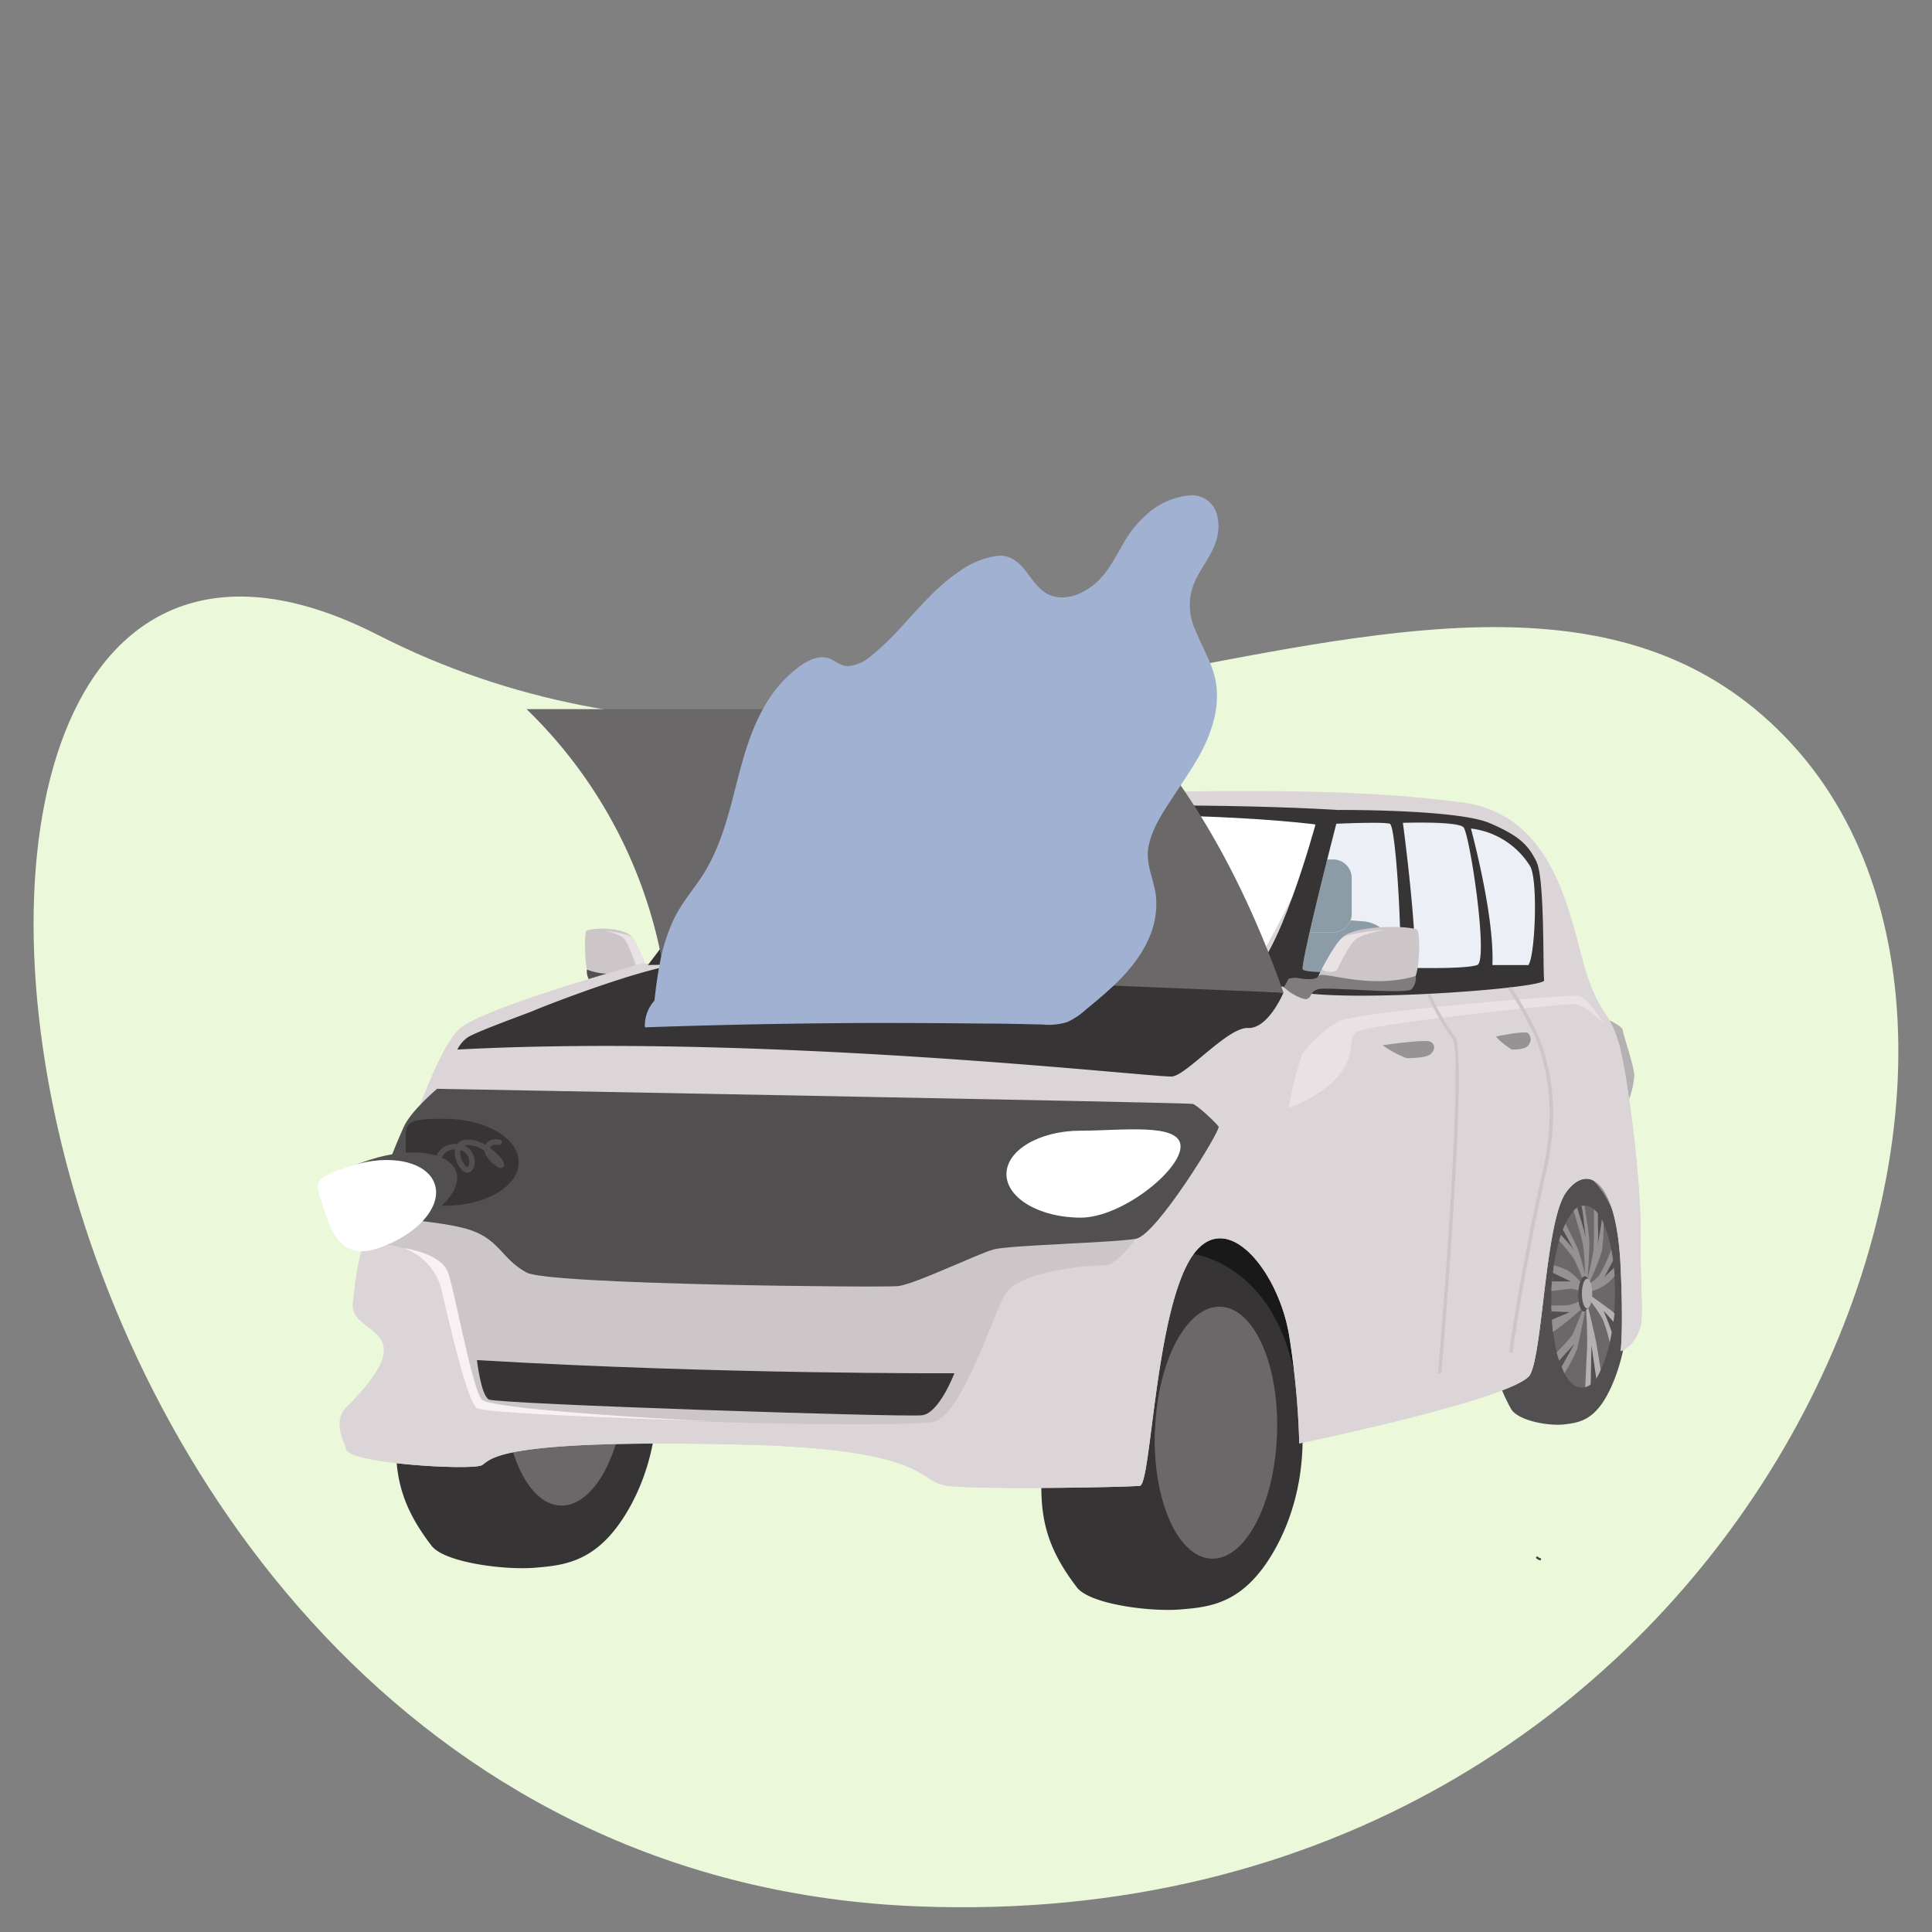 <svg id="Layer_1" data-name="Layer 1" xmlns="http://www.w3.org/2000/svg" viewBox="0 0 351 351"><rect x="0" y="0" width="351" height="351" fill="#808080" stroke="none"/><defs><style>.cls-1{fill:#ebf8da;}.cls-2{fill:#969296;}.cls-3{fill:#1a1919;}.cls-4{fill:#514f50;}.cls-5{fill:#6b686a;}.cls-6{fill:#949093;}.cls-7{fill:#b5b0b4;}.cls-8{fill:#b0abaf;}.cls-9{fill:#ccc6c8;}.cls-10{fill:#524f50;}.cls-11{fill:#e8e2e4;}.cls-12{fill:#363435;}.cls-13{fill:#dbd5d7;}.cls-14{fill:#995a4d;}.cls-15{fill:#7b2e2e;}.cls-16{fill:#762727;}.cls-17{fill:#692727;}.cls-18{fill:#2e2d2d;}.cls-19{fill:#8c4c3f;}.cls-20{fill:#6c767d;}.cls-21{fill:#ecf0f6;}.cls-22{fill:#8c9ca6;}.cls-23{fill:#9298a1;}.cls-24{fill:#c8c2c5;}.cls-25{fill:#f7f1f3;}.cls-26{fill:#807b7d;}.cls-27{fill:#424242;}.cls-28{fill:#fff;}.cls-29{fill:none;stroke:#524f50;stroke-linecap:round;stroke-linejoin:round;}.cls-30{fill:#a0b1d2;}</style></defs><title>finanzen_illustrations_2019_65</title><path class="cls-1" d="M166.62,346.34c150,6,213.57-151.8,158.89-211.2s-158.89,30.2-256.89-19.8C-37.23,61.33-11.32,339.22,166.62,346.34Z"/><path class="cls-2" d="M295.39,225.68s-.18-12-6-14.91-11.8,3.25-12.71,10-1.16,10-1.16,10l19.85-5.1Z"/><path class="cls-3" d="M240.36,238.32c0-15.17-7.17-27.47-16-27.47s-16,12.3-16,27.47,7.17,27.47,16,27.47,16-12.3,16-27.47Z"/><path class="cls-4" d="M275.88,216.18a37.6,37.6,0,0,0-4.33,16.58c-.43,10.14-1.47,15.16,2.94,23.15,1.23,2.22,6.92,3.22,9.78,2.86s5.9-.75,8.73-7.43c1.95-4.59,4.42-13.81,1.39-26.93s-12.28-16.23-18.51-8.23Z"/><path class="cls-5" d="M281.85,235.23c.24-9.14,3-16.39,6.21-16.2s5.57,7.75,5.33,16.89-3,16.38-6.21,16.19-5.57-7.75-5.33-16.88Z"/><path class="cls-6" d="M285.9,220.06s1.4,4.45,1.72,6.19a45.3,45.3,0,0,1,.33,5.57l.45.52s.45-5.43.32-7.23-.86-6.08-.86-6.08-1.49.07-2,1Z"/><path class="cls-4" d="M286.54,219.42s.67,2.2,1.08,3.58a13.21,13.21,0,0,1,.48,2.05s-.61-5.86-.79-5.94-.77.31-.77.31Z"/><path class="cls-6" d="M283.25,225.42a30.14,30.14,0,0,1,2.62,3.19,28.14,28.14,0,0,1,1.86,4.46l.6.15a57.62,57.62,0,0,0-1.65-6.27c-.63-1.43-2.26-4.63-2.26-4.63a17.92,17.92,0,0,0-1.17,3.1Z"/><path class="cls-4" d="M282.9,223.58s1.29,1.42,2.08,2.31a6.91,6.91,0,0,1,1,1.41,43.07,43.07,0,0,0-2.41-4.47c-.19,0-.71.75-.71.75Z"/><path class="cls-7" d="M292.45,243.89a28,28,0,0,0-1.23-4.11,22.47,22.47,0,0,0-2.56-3.72l.07-.85s1.81,1.26,3.34,2.41a7.88,7.88,0,0,1,1.25,1,44.87,44.87,0,0,1-.87,5.23Z"/><path class="cls-4" d="M293.87,245.15s-.6-1.68-1-3-1.54-4-1.54-4,2.74,2.92,2.66,3.17-.12,3.78-.12,3.78Z"/><path class="cls-6" d="M289.58,219.72s.07,5.72-.1,7.51a40.8,40.8,0,0,1-1.18,5.34l.29.72a41.46,41.46,0,0,0,2.44-6,30.88,30.88,0,0,0,.29-5.07,5.59,5.59,0,0,0-1.74-2.51Z"/><path class="cls-4" d="M290.3,220s0,2.69.05,4.19a12.93,12.93,0,0,1-.11,2.14s.84-4.67.79-4.91a4.89,4.89,0,0,0-.73-1.42Z"/><path class="cls-6" d="M287.39,233.22a11.47,11.47,0,0,0-2.63-2.46,22.32,22.32,0,0,0-2.45-.91s-.38,2.62-.48,4.7l3.4-.4a3.55,3.55,0,0,1,1.76.44,6.65,6.65,0,0,1,.4-1.37Z"/><polygon class="cls-4" points="282.02 231.21 285.37 232.8 281.96 232.8 282.02 231.21 282.02 231.21"/><path class="cls-6" d="M289.11,234.59a8.82,8.82,0,0,0,3-1.48,12.94,12.94,0,0,0,1.23-1.31,34.37,34.37,0,0,0-.62-4.82,26.4,26.4,0,0,1-2.17,4.72,7.1,7.1,0,0,1-2,1.62,5.51,5.51,0,0,1,.56,1.27Z"/><polygon class="cls-4" points="294.39 229.21 291.47 232.01 293.5 228.2 294.39 229.21 294.39 229.21"/><path class="cls-6" d="M287.38,237.75s-1.48,1.36-2.75,2.38c-.94.76-2.52,1.89-2.52,1.89s-.23-2.77-.28-4.84c0,0,2.15,0,2.95-.05a7.11,7.11,0,0,0,2.23-.77,6.45,6.45,0,0,0,.37,1.39Z"/><polygon class="cls-4" points="281.79 239.83 285.17 238.39 281.76 238.24 281.79 239.83 281.79 239.83"/><path class="cls-6" d="M287.56,237.92s-1.25,3.09-1.66,4.13-3.11,3.66-3.11,3.66a29.46,29.46,0,0,0,1.44,3.79,29.65,29.65,0,0,0,2.31-4.43c.32-1.23,1.46-7,1.46-7l-.44-.14Z"/><path class="cls-4" d="M286.74,235c.05-1.77.59-3.18,1.21-3.14s1.08,1.5,1,3.27-.59,3.18-1.2,3.15-1.09-1.51-1-3.28Z"/><polygon class="cls-4" points="283.08 247.4 286.02 244.16 283.67 248.35 283.08 247.4 283.08 247.4"/><path class="cls-7" d="M288.18,237.92s.26,4.67.15,6.91C288.28,246,288,252,288,252s1.65-.15,2.81-3.12c0,0-.55-3.53-.79-4.85s-1.45-6.38-1.45-6.38l-.39.29Z"/><polygon class="cls-4" points="288.99 251.71 289.13 244.4 290.02 250.51 288.99 251.71 288.99 251.71"/><path class="cls-8" d="M287.39,235c0-1.48.43-2.68.95-2.68s.94,1.22.93,2.71-.43,2.69-.94,2.68-.94-1.22-.94-2.71Z"/><path class="cls-9" d="M117.58,176.14a32.36,32.36,0,0,0-2.71-5.82c-1.35-2-8.1-1.83-8.41-1.09s-.31,6.74.55,7.74,10.75,1.41,10.57-.83Z"/><path class="cls-10" d="M120,176.39s-2.12.65-2.45-.25-5.55,2.13-10.92,0a3.14,3.14,0,0,0,.47,2c.62.84,9.41-.38,10.45,0s.67,1.25,1.32,1.5,4.91-3,1.13-3.24Z"/><path class="cls-11" d="M115.49,175.22s-1.29-3.8-2.12-4.68-3.32-1.43-3.32-1.43,4,.42,4.82,1.21,2.12,4.28,2.28,4.68-1.25.78-1.66.22Z"/><path class="cls-7" d="M292.66,187.83s1.07,4.16,1.73,7.63,1.59,4.23,1.59,4.23a16.32,16.32,0,0,0,.94-4.23c0-1.64-2.14-7.88-2.13-8.38s-2.34-1.72-2.34-1.72l.21,2.47Z"/><path class="cls-12" d="M81.06,225.88a42.17,42.17,0,0,0-8.31,22.94c-.84,14-2.83,21,5.65,32,2.36,3.08,13.31,4.46,18.8,4s11.36-1.05,16.8-10.28c3.75-6.35,8.49-19.11,2.67-37.27S93,214.81,81.06,225.88Z"/><path class="cls-5" d="M91.55,250.16c.47-12.64,5.81-22.67,11.94-22.41s10.72,10.73,10.26,23.37-5.81,22.67-11.94,22.41S91.09,262.8,91.55,250.16Z"/><path class="cls-12" d="M198.35,233.45A42.15,42.15,0,0,0,190,256.4c-.83,14-2.83,21,5.66,32,2.36,3.07,13.31,4.45,18.8,4s11.36-1.05,16.8-10.28c3.74-6.35,8.49-19.11,2.66-37.27s-23.62-22.45-35.6-11.39Z"/><path class="cls-5" d="M209.84,259.81c.46-12.64,5.81-22.68,11.94-22.41S232.5,248.12,232,260.76s-5.81,22.68-11.94,22.41-10.72-10.72-10.25-23.36Z"/><path class="cls-13" d="M62.85,263.19c.25,2.75,23,4,24.71,3s2.24-4.8,47.16-3.74c34.68.82,31.69,6.74,37.43,7.49s32.94.25,34.94,0,2.74-30.2,9-40.93,16.47,2,18.22,14.23a150.1,150.1,0,0,1,1.74,19S275.71,254,278,249.72s2.76-27.83,6.5-33.07,9.17-2.88,9.93,13.45c.54,11.51,0,15.37,0,15.37s2.52-.61,3.62-4.49c.56-1.94-.13-10.69,0-17,.17-8.23-2.21-28.36-4-34.6s-3.73-4.83-6.47-14.81-5.86-26.78-22.14-28.82c-12.47-1.56-26.2-2.51-59.23-1.79-60.78,1.33-65.24,1.23-69.35,6.55-4.64,6-19.15,24.79-19.15,24.79"/><path class="cls-13" d="M117.75,175.33s-30.45,7.76-34.44,11.75-9,19.21-11,24.7A147.72,147.72,0,0,1,65.84,227"/><path class="cls-14" d="M239.21,176.69s2,1.86,3.26,9.93a57,57,0,0,1,1,9.88c-.13,1-2.3,6.1-6.08,3.58-.66-.43-3-13.09-3.19-14.18l5-9.21"/><path class="cls-15" d="M246,174.57c.55,0,4-.46,4.59,1.35,2.7,8.05,3.35,19,3.35,19s-.29,1.2-3.47,2.11a4.94,4.94,0,0,1-4.39-.7s-3.77-15-4.36-17,3.19-4.7,4.28-4.79"/><path class="cls-15" d="M249,191.49c2.77-.8,4.59,2.09,5,3.42.67,2.5,2.32,14.13,2.32,14.13l-6.51,1.38s-2.94-9.81-3.67-14.1c-.25-1.42-.37-3.88,2.91-4.83Z"/><path class="cls-16" d="M249.58,210l.54,2.93s6.62-.69,6.74-1.08a24.05,24.05,0,0,0-.18-3.21s-6.78,1.15-7.1,1.36Z"/><path class="cls-15" d="M220.16,190.82c-2.77-.81-4.6,2.07-5,3.4-.68,2.5-2.38,14.12-2.38,14.12l6.52,1.4s3-9.8,3.72-14.08c.25-1.42.38-3.89-2.9-4.84"/><path class="cls-16" d="M219.53,209.32l-.56,2.92s-6.61-.71-6.73-1.1a24.05,24.05,0,0,1,.18-3.21s6.79,1.17,7.11,1.39Z"/><polygon class="cls-16" points="237.92 178.9 243.91 179.14 243.87 180.16 237.88 179.92 237.92 178.9 237.92 178.9"/><path class="cls-17" d="M232.34,180.7c.46.48,1.23-.21.77-.68l-.06-.07c-.46-.48-1.24.2-.78.68l.07.07Z"/><path class="cls-17" d="M232.84,184.86c-.46-.48-1.23.2-.77.68l.06.07c.46.48,1.24-.2.78-.68l-.07-.07Z"/><path class="cls-17" d="M232.64,189.77c-.46-.47-1.23.21-.77.68l.06.07c.46.48,1.23-.2.77-.68l-.06-.07Z"/><path class="cls-17" d="M232.44,194.68c-.46-.47-1.24.21-.78.69l.07.06c.46.48,1.23-.2.77-.68l-.06-.07Z"/><path class="cls-17" d="M232.24,199.6c-.46-.48-1.24.2-.78.68l.07.06c.46.48,1.23-.2.77-.68l-.06-.06Z"/><path class="cls-17" d="M231.64,205.41a.51.51,0,0,0,.46-.84l-.07-.06c-.46-.48-1.23.2-.77.68l.06.06a.52.52,0,0,0,.32.16Z"/><path class="cls-18" d="M232.08,175.72s-2.74,23.37-2.85,24.78,2.82,3.92,2.82,3.92a26.29,26.29,0,0,0,2.94-3.54c.27-.75-1.41-25.1-1.41-25.1l-1.5-.06Z"/><path class="cls-18" d="M231.21,174.7a28.73,28.73,0,0,0,.64,2.91,2.7,2.7,0,0,0,1.86.08,14.06,14.06,0,0,0,.63-2.86c0-.22-2.88-.25-3.13-.13Z"/><polyline class="cls-19" points="216.57 179.69 216.3 179.96 212.39 176.76 212.62 176.48 216.57 179.69"/><path class="cls-13" d="M116.5,175.1s-29.2,8-33.19,12-9,19.21-11,24.7A147.72,147.72,0,0,1,65.84,227c-.7,1.4-1.28,5.2-1.74,9.84-.59,6,13.75,3.93-1.16,18.81-2.73,2.72-.16,6.75-.09,7.53.25,2.75,23,4,24.71,3s2.24-4.8,47.16-3.74c34.68.82,31.69,6.74,37.43,7.49s32.94.25,34.94,0,2.74-30.2,9-40.93,16.47,2,18.22,14.23a150.1,150.1,0,0,1,1.74,19S275.71,254,278,249.72s2.76-27.83,6.5-33.07,9.17-2.88,9.93,13.45c.54,11.51,0,15.37,0,15.37s2.52-.61,3.62-4.49c.56-1.94-.13-10.69,0-17,.17-8.23-2.21-28.36-4-34.6-.83-3-42.15-10-84.09-12.71-46.25-3-93.5-1.6-93.5-1.6Z"/><path class="cls-9" d="M66.49,225.68s8.75.64,11.39,2.94,5.66,23.66,8.67,26.48,78.23,4.59,83.22,3.16,10.38-18.6,12.72-22.93,14.11-5.38,18.36-5.48,15-19.31,15.38-22.31-136.24-6.33-138.66-5-7.93,22.81-11.08,23.13"/><path class="cls-12" d="M83.09,190.68a6,6,0,0,1,1.72-2.1c1.24-1,11.1-4.5,12.22-5s14.73-5.88,23.46-7.88,112.69,4.64,112.69,4.64-2.76,6.59-6.44,6.42-11.07,8.51-13.79,8.81-73-7.88-129.86-4.89Z"/><path class="cls-10" d="M79.32,197.81s136.45,2.49,137.35,2.74,4.32,3.51,4.73,4.13-11.25,19.66-15,20.37-22.93,1.16-25.83,1.93-14.46,6.4-17.46,6.68-63.3-.25-67.42-2.46c-4.76-2.55-4.92-6.32-11.13-8s-13.72-1.28-15.33-3.48,2.88-12.16,4.13-15,6-6.87,6-6.87"/><path class="cls-20" d="M121.57,174h.05c1-1.27,15.26-20.3,16.59-22.39.94-1.46,31.36-3.63,61.45-3.63,14.25,0,28.41.48,39.35,1.76l0-.06c-10.94-1.28-25.11-1.77-39.36-1.77-30.1,0-60.52,2.17-61.46,3.64-1.38,2.16-16.64,22.46-16.64,22.46"/><path class="cls-21" d="M253,176.33l.21-2.57a5.94,5.94,0,0,0-5.43-6.36l-2.38-.19a3.24,3.24,0,0,0,.21-1.17v-6.53a3.37,3.37,0,0,0-3.37-3.36h-1.06c.93-3.73,1.64-6.48,1.64-6.48s3.77-.17,6.66-.17a15.87,15.87,0,0,1,3.07.17c1.25.37,2.5,26,1.63,26.45a5,5,0,0,1-1.18.21"/><path class="cls-22" d="M242.83,176.7c-3.24,0-6-.18-6.15-.58s.41-3.08,1.24-6.71h4.27a3.39,3.39,0,0,0,3.16-2.2l2.38.19a5.94,5.94,0,0,1,5.43,6.36l-.21,2.57c-.57.06-1.31.11-2.16.16l-.18-.57c-.41-1.2-2.07-1.42-3.29-1.42a12.32,12.32,0,0,0-1.3.07,7.18,7.18,0,0,0-3.19,2.13"/><path class="cls-22" d="M242.19,169.41h-4.27c.93-4.08,2.2-9.24,3.21-13.26h1.06a3.37,3.37,0,0,1,3.37,3.36V166a3.24,3.24,0,0,1-.21,1.17,3.39,3.39,0,0,1-3.16,2.2"/><path class="cls-23" d="M243.33,176.7h-.5a7.18,7.18,0,0,1,3.19-2.13,12.32,12.32,0,0,1,1.3-.07c1.22,0,2.88.22,3.29,1.42l.18.57c-2.11.12-4.91.21-7.46.21"/><path class="cls-21" d="M260,175.9c-1.65,0-2.86,0-2.86,0,.12-8.86-2.25-26.37-2.25-26.37s1.37,0,3.14,0c3,0,7.14.13,7.84.83,1.13,1.13,4.62,24.33,2.5,25.06-1.35.47-5.51.55-8.37.55"/><path class="cls-21" d="M277.58,175.35h-6.45c.41-9-3.9-24.81-3.9-24.81A14.69,14.69,0,0,1,278,157.41c1.49,2.62.87,16.84-.38,17.94"/><path class="cls-7" d="M195,218.35c0-.2,0-.4.07-.6l.53.07a4.37,4.37,0,0,1-.6.53"/><path class="cls-24" d="M195.77,214.46c.09-.29.19-.56.3-.82a3.55,3.55,0,0,1,.2.39,3.43,3.43,0,0,1-.5.43"/><path class="cls-12" d="M277.58,175.33h-6.45c.41-9-3.9-24.81-3.9-24.81A14.65,14.65,0,0,1,278,157.38c1.49,2.62.87,16.85-.38,18Zm-9.23,0c-2.12.73-11.23.52-11.23.52.12-8.86-2.25-26.37-2.25-26.37s9.86-.33,11,.79,4.62,24.33,2.5,25.06Zm-14.22.77c-.88.5-17,1-17.45,0s6.09-26.45,6.09-26.45,8.49-.38,9.73,0,2.5,25.95,1.63,26.45Zm25.07-19.47c-1.49-2.87-2.74-4.61-8.61-7.11s-27.45-2.37-27.45-2.37-13.72,28.57-10,32.11,47.65.46,47.4-1.17.12-18.59-1.38-21.46Z"/><path class="cls-25" d="M73.33,226.73a10.83,10.83,0,0,1,7,8.13c2.74,11.79,4.89,19.81,6.29,20.95s43.19,2.45,43.19,2.45-40.53-2-42.28-4-4.87-19.47-6.12-23.05-8.11-4.47-8.11-4.47Z"/><path class="cls-12" d="M86.65,247.1s.71,6.32,2.15,7.15,75.6,3.27,78.73,2.87,5.86-7.63,5.86-7.63-42.22.23-86.74-2.39Z"/><path class="cls-2" d="M259.89,189.26c-.92-.5-8.7.63-8.7.63a19.41,19.41,0,0,0,4.34,2.35c.72,0,3.52,0,4.36-.73s.91-1.75,0-2.25Z"/><path class="cls-2" d="M277.63,187.7c-.61-.5-5.85.62-5.85.62a11.76,11.76,0,0,0,2.92,2.36c.53,0,2.37,0,2.93-.74a1.62,1.62,0,0,0,0-2.24Z"/><path class="cls-11" d="M236.68,191.38a22.65,22.65,0,0,1,6.46-5.8c3.54-1.83,41.9-4.89,43.6-4.69s4.73,5.24,4.73,5.24-3.33-3.71-5.68-3.71-37.78,3.65-39.44,5.15.08,4-3.21,7.89-9,5.84-9,5.84a56,56,0,0,1,2.51-9.92Z"/><path class="cls-9" d="M261.85,249.51l-.6,0c1.37-16.11,4.51-58.44,2.62-60.82a45.78,45.78,0,0,1-4.63-8.07l.64,0a44.34,44.34,0,0,0,4.46,7.73c2.42,3-2.29,58.87-2.49,61.24Z"/><path class="cls-9" d="M274.76,245.79l-.59-.08c0-.16,2.11-15.45,6.12-33,2-8.81,1.57-16.71-1.33-24.16a65.83,65.83,0,0,0-5.1-9.11l.69-.08a62,62,0,0,1,5,9c3,7.57,3.4,15.58,1.36,24.51-4,17.52-6.09,32.78-6.11,32.94Z"/><path class="cls-9" d="M239.51,177.32a35.63,35.63,0,0,1,4.38-7c2.19-2.38,13.14-2.19,13.64-1.29s.49,8.06-.9,9.26-17.42,1.69-17.12-1Z"/><path class="cls-26" d="M235.53,177.62s3.44.78,4-.3,9,2.56,17.68,0a3,3,0,0,1-.76,2.39c-1,1-15.24-.46-16.92,0s-1.09,1.49-2.14,1.79-8-3.54-1.84-3.88Z"/><path class="cls-11" d="M242.89,176.23s2.1-4.56,3.44-5.6,5.37-1.72,5.37-1.72-6.52.5-7.81,1.44-3.43,5.13-3.68,5.61,2,.94,2.68.27Z"/><path class="cls-27" d="M279.84,283.08a1.07,1.07,0,0,1-.44-.25c-.18-.17-.45.11-.27.29a1.45,1.45,0,0,0,.62.34c.24.07.33-.31.09-.38Z"/><path class="cls-28" d="M214.48,208.29c0,4.37-10.71,12.93-18.15,12.93s-13.48-3.54-13.48-7.9,6-7.9,13.48-7.9S214.48,203.93,214.48,208.29Z"/><path class="cls-12" d="M73.71,208.29c0,4.37-.39,10.77,7.06,10.77s13.47-3.54,13.47-7.9-6-7.9-13.47-7.9S73.71,203.93,73.71,208.29Z"/><path class="cls-10" d="M61.5,217.21c1.19,3.65,2.54,9.13,10,6.7s12.58-7.37,11.39-11-8.21-4.64-15.69-2.2S60.31,213.56,61.5,217.21Z"/><path class="cls-28" d="M138.21,151.64l-15.66,21.1,104.87,3.94s12.32-21.43,12.09-26.16S160.39,146.73,138.21,151.64Z"/><path class="cls-12" d="M226.56,177.41c-.62.21-9.17-.81-24.15-1.82-18.27-1.23-46.11-2.46-80.84-1.49,0,0,15.26-20.3,16.64-22.46S205,145.79,239,149.77c0,0-7,25.83-12.47,27.64m-90.35-26.93c-1.55,2.44-18.46,24.85-18.46,24.85,71.37-2,113.79,3.93,115.43,3.93s10-32.11,10-32.11c-40.55-2.38-105.37.89-106.93,3.33"/><path class="cls-28" d="M58.57,218.8c1.35,4.15,3,10.36,10.05,8S80.34,219.32,79,215.17s-8.19-5.65-15.26-3.34S57.22,214.65,58.57,218.8Z"/><path class="cls-29" d="M79.22,212.34s.12-4.39,3.9-4,2.8,5.31,1.29,4S82,207,85.75,207.59s7.12,5.79,4.32,3.57-1.46-4.06.61-3.63"/><path class="cls-5" d="M233.18,180.34c-7-19.82-16.5-37.42-29.93-51.51H95.66a85.62,85.62,0,0,1,24.83,46.87Z"/><path class="cls-30" d="M217,114.08a10.59,10.59,0,0,1-.07-8.07c1-2.43,2.78-4.53,3.75-7a8.6,8.6,0,0,0,.29-5.93A4.71,4.71,0,0,0,216.1,90a13.45,13.45,0,0,0-7.24,3,20.53,20.53,0,0,0-5.06,6.25c-1.42,2.43-2.75,5.07-5,6.91-1.89,1.56-4.51,2.76-7.05,2.26s-3.82-2.61-5.22-4.45-2.91-3.16-5.28-3a15.11,15.11,0,0,0-6.88,2.79c-4.17,2.74-7.35,6.63-10.7,10.22a49.71,49.71,0,0,1-5.45,5.21,7.33,7.33,0,0,1-4.15,1.83c-1.53,0-2.42-1.19-3.82-1.51-2.49-.56-5,1.46-6.75,3a23.21,23.21,0,0,0-4.62,5.83c-2.68,4.64-4,9.83-5.31,14.95-1.45,5.71-3,11.5-6.39,16.45-1.71,2.48-3.62,4.78-4.89,7.52a33.45,33.45,0,0,0-2.46,8c-.42,2.16-.69,4.34-.93,6.53a6.8,6.8,0,0,0-1.75,4.72.15.15,0,0,0,.17.13q20.6-.72,41.21-.79,10.31,0,20.61.11c3.42,0,6.83.1,10.25.17a11.35,11.35,0,0,0,4.53-.45,13.46,13.46,0,0,0,3.43-2.32c4.41-3.61,8.95-7.45,11.29-12.7a15.19,15.19,0,0,0,1.35-8c-.38-3-1.94-5.8-1.32-8.91s2.34-5.75,4-8.3,3.44-5.11,5-7.78c2.8-4.93,4.54-10.59,2.6-16.11-.89-2.56-2.29-4.91-3.23-7.45Z"/></svg>